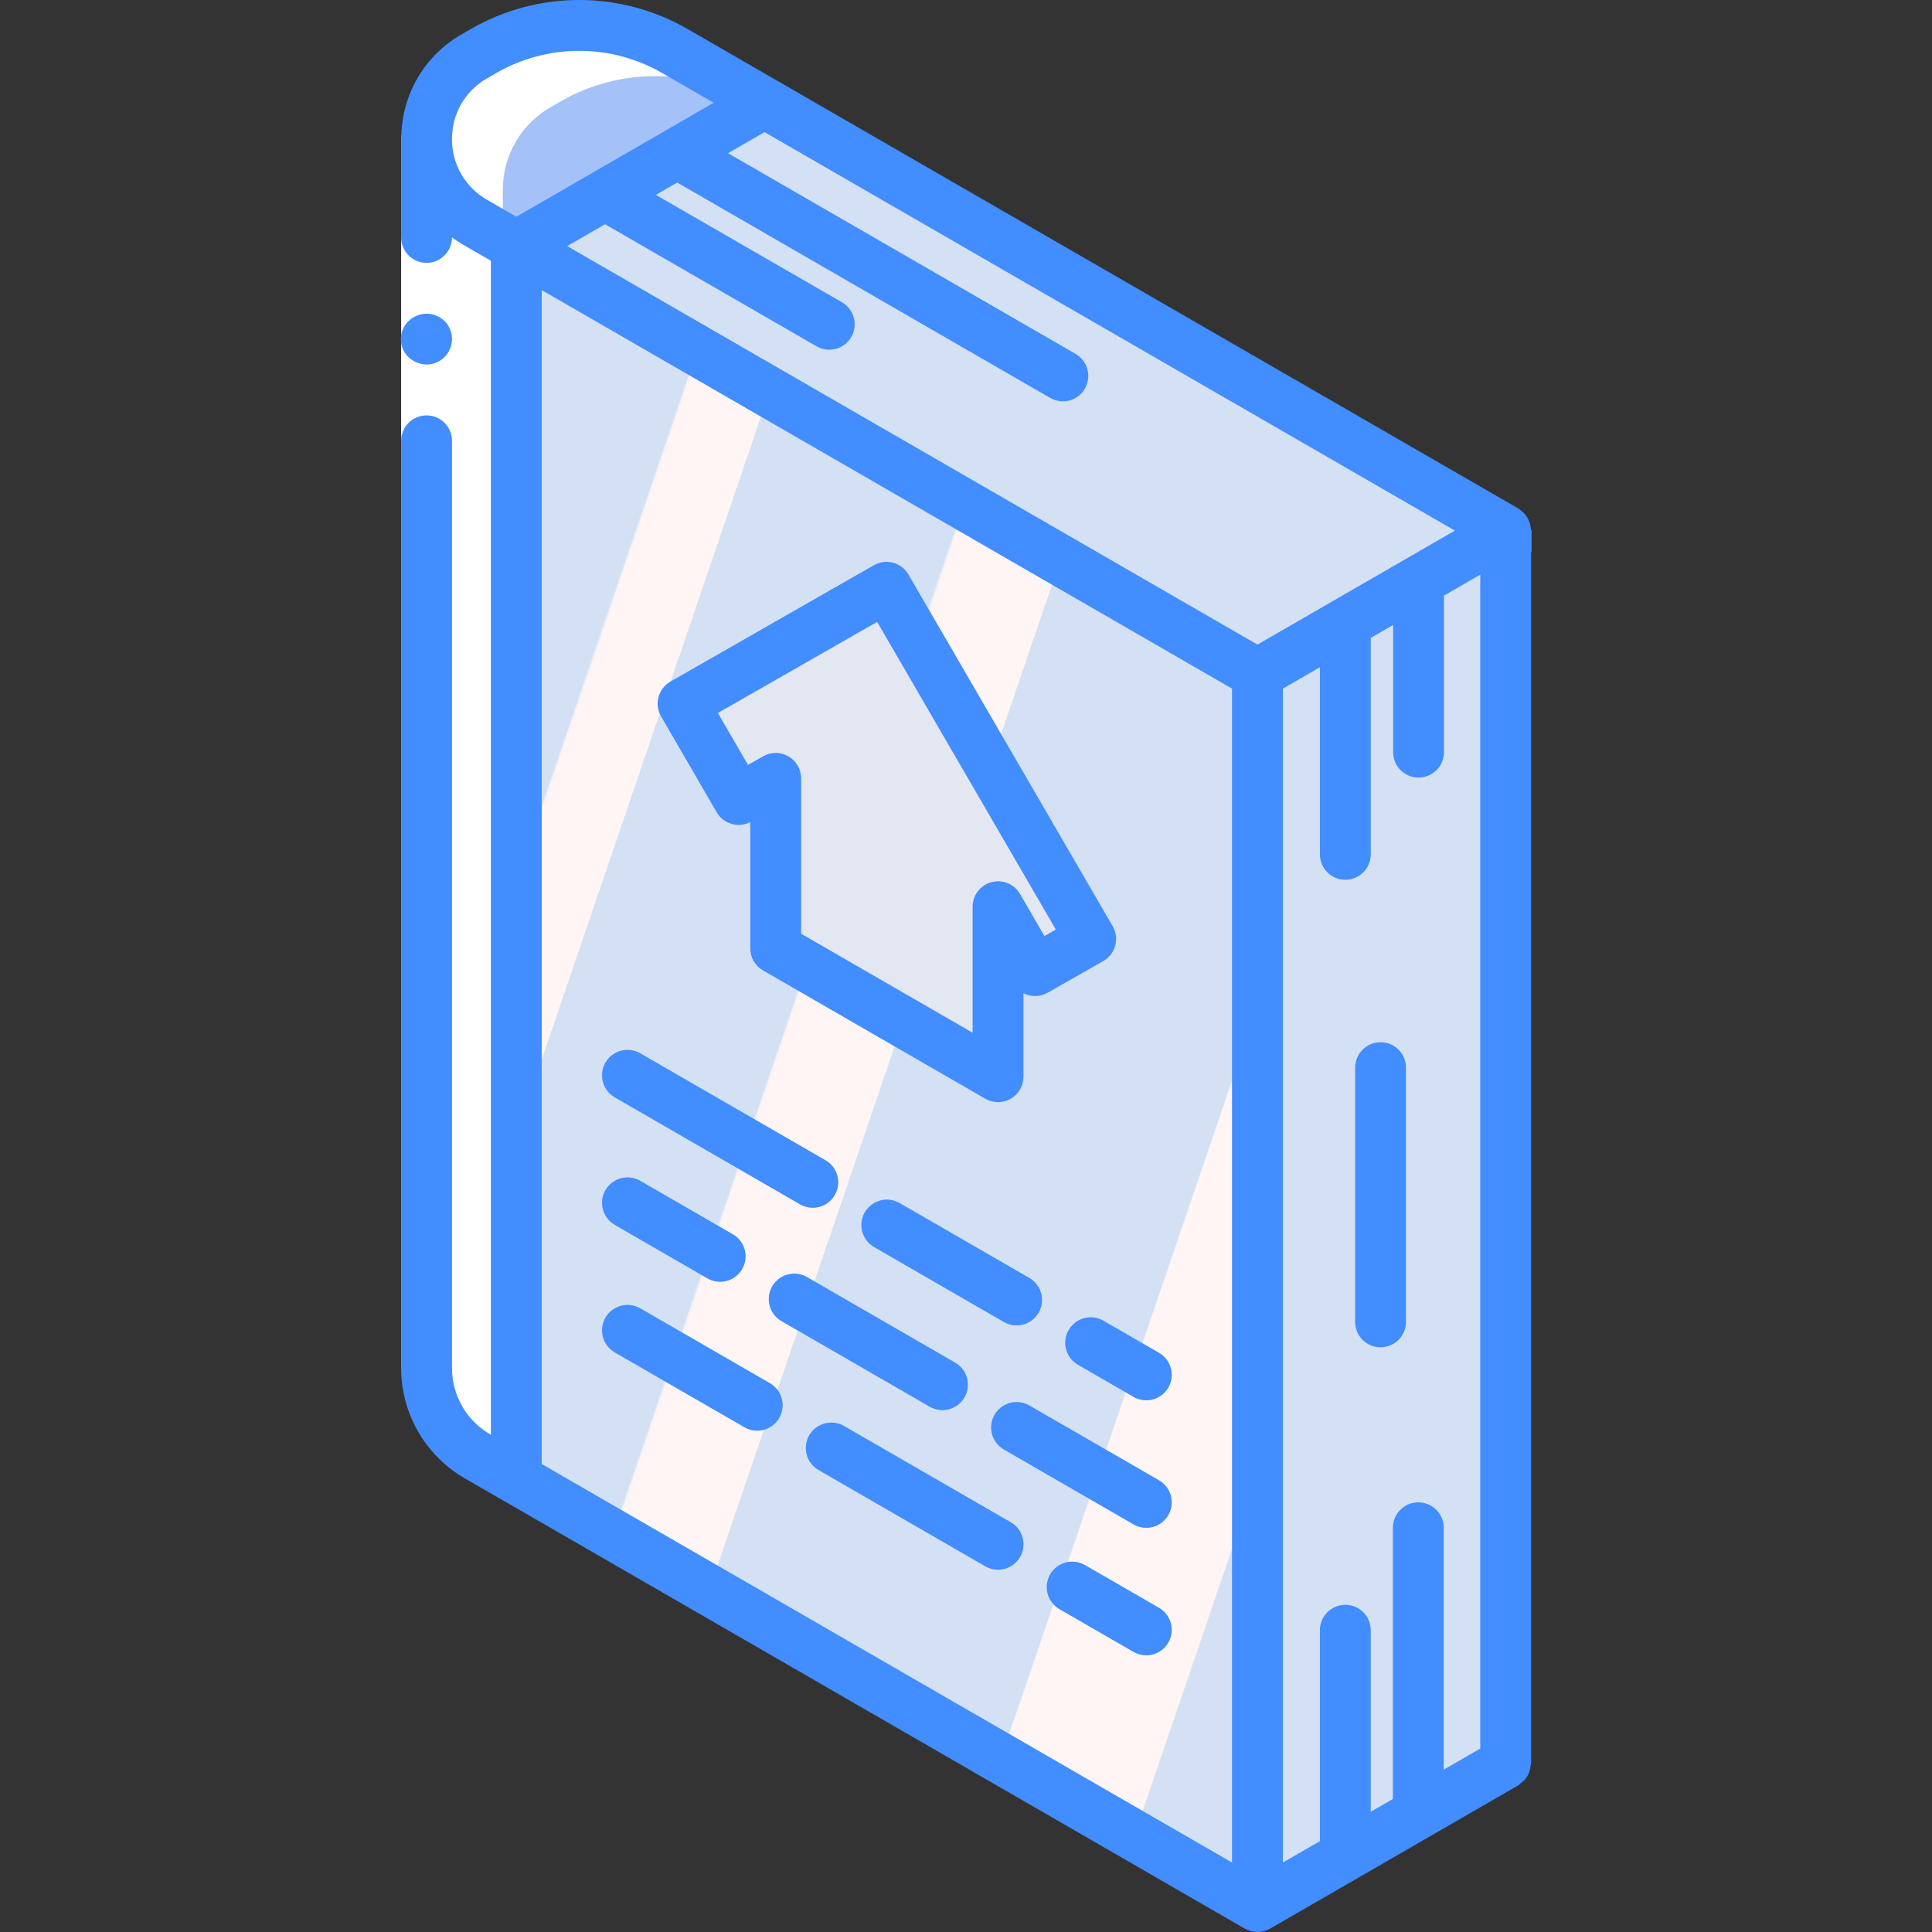 <?xml version="1.0" encoding="iso-8859-1"?>
<!-- Generator: Adobe Illustrator 19.0.0, SVG Export Plug-In . SVG Version: 6.00 Build 0)  -->
<svg version="1.1" id="Capa_1" xmlns="http://www.w3.org/2000/svg" xmlns:xlink="http://www.w3.org/1999/xlink" x="0px" y="0px"
	 viewBox="0 0 511.978 511.978" style="enable-background:new 0 0 511.978 511.978;" xml:space="preserve">
<rect x="0" y="0" width="511.978" height="511.978" fill="#333333" stroke="none"/>
<g>
	<g transform="translate(1)">
		<path style="fill:#D4E1F4;" d="M398.02,140.576v326.669l-16.438,9.499l-13.474,7.747l-5.86,3.436l-13.474,7.747l-16.573,9.566
			L135.822,391.86l-10.307-5.928c-8.34-4.831-13.474-13.739-13.474-23.377V36.896c-0.052-9.07,4.789-17.465,12.666-21.962
			l2.424-1.415c15.662-9.095,34.999-9.095,50.661,0l23.781,13.743L398.02,140.576z"/>
		
			<linearGradient id="SVGID_1_" gradientUnits="userSpaceOnUse" x1="-49.841" y1="652.633" x2="-48.621" y2="651.69" gradientTransform="matrix(196.379 0 0 -440.05 9901.933 287269.375)">
			<stop  offset="0" style="stop-color:#D4E1F4"/>
			<stop  offset="0.172" style="stop-color:#D4E1F4"/>
			<stop  offset="0.2" style="stop-color:#D4E1F4"/>
			<stop  offset="0.2" style="stop-color:#DAE4F4"/>
			<stop  offset="0.201" style="stop-color:#EBEBF4"/>
			<stop  offset="0.201" style="stop-color:#F6F1F4"/>
			<stop  offset="0.202" style="stop-color:#FDF4F4"/>
			<stop  offset="0.205" style="stop-color:#FFF5F4"/>
			<stop  offset="0.252" style="stop-color:#FFF5F4"/>
			<stop  offset="0.26" style="stop-color:#FFF5F4"/>
			<stop  offset="0.26" style="stop-color:#D4E1F4"/>
			<stop  offset="0.397" style="stop-color:#D4E1F4"/>
			<stop  offset="0.42" style="stop-color:#D4E1F4"/>
			<stop  offset="0.42" style="stop-color:#DAE4F4"/>
			<stop  offset="0.421" style="stop-color:#EBEBF4"/>
			<stop  offset="0.421" style="stop-color:#F6F1F4"/>
			<stop  offset="0.422" style="stop-color:#FDF4F4"/>
			<stop  offset="0.425" style="stop-color:#FFF5F4"/>
			<stop  offset="0.489" style="stop-color:#FFF5F4"/>
			<stop  offset="0.5" style="stop-color:#FFF5F4"/>
			<stop  offset="0.5" style="stop-color:#F9F2F4"/>
			<stop  offset="0.5" style="stop-color:#E8EBF4"/>
			<stop  offset="0.5" style="stop-color:#DDE5F4"/>
			<stop  offset="0.5" style="stop-color:#D6E2F4"/>
			<stop  offset="0.501" style="stop-color:#D4E1F4"/>
			<stop  offset="0.706" style="stop-color:#D4E1F4"/>
			<stop  offset="0.74" style="stop-color:#D4E1F4"/>
			<stop  offset="0.741" style="stop-color:#FFF5F4"/>
			<stop  offset="0.835" style="stop-color:#FFF5F4"/>
			<stop  offset="0.85" style="stop-color:#FFF5F4"/>
			<stop  offset="0.851" style="stop-color:#D4E1F4"/>
		</linearGradient>
		<polygon style="fill:url(#SVGID_1_);" points="332.204,178.571 332.204,505.241 135.825,391.86 135.825,65.19 		"/>
		<polygon style="fill:#D4E1F4;" points="398.022,140.576 398.022,140.643 332.204,178.571 135.825,65.19 153.273,55.085 
			166.679,47.405 172.473,44.037 185.879,36.289 201.576,27.262 		"/>
		<polygon style="fill:#E3E7F2;" points="263.481,240.281 263.481,285.337 204.561,251.316 204.561,206.267 194.738,211.858 
			180.012,186.46 233.913,155.632 288.03,248.823 273.297,257.217 		"/>
		<g>
			<path style="fill:#A4C2F7;" d="M214.373,320.043c-1.18,0.001-2.34-0.31-3.362-0.901l-49.099-28.349
				c-2.086-1.203-3.372-3.427-3.372-5.835c-0.001-2.408,1.284-4.633,3.369-5.837c2.086-1.204,4.655-1.203,6.74,0.002l49.099,28.349
				c2.643,1.525,3.931,4.635,3.14,7.582C220.097,318,217.424,320.048,214.373,320.043z"/>
			<path style="fill:#A4C2F7;" d="M268.385,351.228c-1.18,0.001-2.34-0.31-3.362-0.901l-34.375-19.849
				c-2.086-1.203-3.372-3.427-3.372-5.835c-0.001-2.408,1.284-4.633,3.369-5.837c2.086-1.204,4.655-1.203,6.74,0.002l34.375,19.849
				c2.643,1.525,3.931,4.635,3.14,7.582C274.11,349.184,271.437,351.232,268.385,351.228z"/>
			<path style="fill:#A4C2F7;" d="M302.754,371.07c-1.18,0.001-2.34-0.31-3.362-0.901l-14.73-8.507
				c-3.221-1.861-4.324-5.98-2.464-9.202s5.978-4.327,9.201-2.469l14.73,8.507c2.643,1.525,3.931,4.635,3.14,7.582
				C308.478,369.027,305.805,371.074,302.754,371.07z"/>
			<path style="fill:#A4C2F7;" d="M302.754,404.859c-1.18,0.001-2.34-0.31-3.362-0.901l-34.369-19.842
				c-2.086-1.203-3.372-3.427-3.372-5.835s1.284-4.633,3.369-5.837c2.086-1.204,4.655-1.203,6.74,0.002l34.368,19.842
				c2.643,1.525,3.931,4.635,3.14,7.582C308.478,402.816,305.805,404.863,302.754,404.859L302.754,404.859z"/>
			<path style="fill:#A4C2F7;" d="M248.741,373.675c-1.18,0.001-2.34-0.31-3.362-0.901l-39.276-22.678
				c-2.086-1.203-3.372-3.427-3.372-5.835c-0.001-2.408,1.284-4.633,3.369-5.837c2.086-1.204,4.655-1.203,6.74,0.002l39.276,22.678
				c2.643,1.525,3.931,4.635,3.14,7.582S251.792,373.679,248.741,373.675z"/>
			<path style="fill:#A4C2F7;" d="M189.82,339.662c-1.18,0.001-2.34-0.31-3.362-0.901l-24.546-14.178
				c-2.086-1.203-3.372-3.427-3.372-5.835c-0.001-2.408,1.284-4.633,3.369-5.837c2.086-1.204,4.655-1.203,6.74,0.002l24.546,14.178
				c2.643,1.525,3.931,4.635,3.14,7.582C195.544,337.619,192.871,339.666,189.82,339.662z"/>
			<path style="fill:#A4C2F7;" d="M199.642,379.122c-1.18,0.001-2.34-0.31-3.362-0.901l-34.369-19.842
				c-2.086-1.203-3.372-3.427-3.372-5.835s1.284-4.633,3.369-5.837s4.655-1.203,6.74,0.002l34.368,19.842
				c2.643,1.525,3.931,4.635,3.14,7.582C205.366,377.079,202.693,379.126,199.642,379.122L199.642,379.122z"/>
			<path style="fill:#A4C2F7;" d="M263.471,415.971c-1.18,0.001-2.34-0.31-3.362-0.901l-44.191-25.513
				c-2.086-1.203-3.372-3.427-3.372-5.835c-0.001-2.408,1.284-4.633,3.369-5.837c2.086-1.204,4.655-1.203,6.74,0.002l44.191,25.513
				c2.643,1.525,3.931,4.635,3.14,7.582C269.196,413.928,266.523,415.975,263.471,415.971L263.471,415.971z"/>
			<path style="fill:#A4C2F7;" d="M302.754,438.649c-1.18,0.001-2.34-0.31-3.362-0.901l-19.638-11.336
				c-2.086-1.203-3.372-3.427-3.372-5.835c-0.001-2.408,1.284-4.633,3.369-5.837c2.086-1.204,4.655-1.203,6.74,0.002l19.638,11.336
				c2.643,1.525,3.931,4.635,3.14,7.582C308.478,436.605,305.805,438.653,302.754,438.649z"/>
			<path style="fill:#A4C2F7;" d="M201.574,27.262L135.822,65.19l-11.115-6.4c-7.837-4.521-12.666-12.881-12.666-21.928
				s4.829-17.408,12.666-21.928l2.424-1.415c15.662-9.095,34.999-9.095,50.661,0L201.574,27.262z"/>
		</g>
		<path style="fill:#D4E1F4;" d="M135.822,65.19V391.86l-10.307-5.928c-8.34-4.831-13.474-13.739-13.474-23.377l0-325.659
			c-0.017,9.044,4.818,17.401,12.666,21.895L135.822,65.19z"/>
	</g>
	<path style="fill:#FFFFFF;" d="M133.252,376.028V50.369c-0.052-9.07,4.789-17.465,12.666-21.962l2.424-1.415
		c15.662-9.095,34.999-9.095,50.661,0l23.781,13.743l182.973,105.542v-5.702L209.31,27.262l-23.781-13.743
		c-15.662-9.095-34.999-9.095-50.661,0l-2.424,1.415c-7.877,4.497-12.718,12.892-12.666,21.962v325.659
		c0,9.638,5.134,18.546,13.474,23.377l2.567,1.477C134.142,383.848,133.265,379.964,133.252,376.028z"/>
	<g>
		<polygon style="fill:#FFFFFF;" points="119.774,35.973 119.774,123.552 119.774,362.581 106.3,362.581 106.3,123.552 
			106.3,35.973 		"/>
		<g>
			<path style="fill:#428DFF;" d="M189.913,215.241c1.801,3.103,5.717,4.251,8.908,2.612v33.467
				c-0.001,2.407,1.284,4.632,3.368,5.835l58.921,34.013c2.085,1.204,4.653,1.203,6.737,0c2.084-1.204,3.368-3.428,3.368-5.835
				v-22.132c2.024,1.05,4.442,1,6.421-0.132l14.73-8.388c1.561-0.889,2.703-2.364,3.171-4.099c0.468-1.734,0.224-3.584-0.678-5.138
				l-54.118-93.197c-1.859-3.204-5.956-4.306-9.171-2.467l-53.901,30.829c-1.558,0.89-2.697,2.365-3.164,4.098
				s-0.223,3.58,0.677,5.133L189.913,215.241z M232.446,164.8l47.349,81.533l-3.02,1.717l-6.467-11.151
				c-1.529-2.635-4.637-3.917-7.579-3.125c-2.942,0.792-4.987,3.46-4.987,6.507v33.388l-45.447-26.237v-41.165
				c-0.001-2.4-1.277-4.618-3.352-5.824c-2.075-1.206-4.634-1.218-6.72-0.031l-4.007,2.283l-7.974-13.757L232.446,164.8z"/>
			<path style="fill:#428DFF;" d="M162.913,290.794l49.099,28.349c3.223,1.858,7.341,0.753,9.201-2.469
				c1.86-3.222,0.757-7.341-2.464-9.202l-49.099-28.349c-2.085-1.205-4.654-1.206-6.74-0.002c-2.086,1.204-3.37,3.429-3.369,5.837
				C159.541,287.366,160.827,289.591,162.913,290.794z"/>
			<path style="fill:#428DFF;" d="M266.025,350.326c2.085,1.205,4.654,1.206,6.74,0.002c2.086-1.204,3.37-3.429,3.369-5.837
				c-0.001-2.408-1.286-4.633-3.372-5.835l-34.375-19.849c-2.085-1.205-4.654-1.206-6.74-0.002c-2.086,1.204-3.37,3.429-3.369,5.837
				c0.001,2.408,1.286,4.633,3.372,5.835L266.025,350.326z"/>
			<path style="fill:#428DFF;" d="M283.196,352.458c-0.894,1.548-1.136,3.387-0.673,5.113s1.592,3.198,3.141,4.091l14.73,8.507
				c2.085,1.205,4.654,1.206,6.74,0.002c2.086-1.204,3.37-3.429,3.369-5.837s-1.286-4.633-3.372-5.835l-14.73-8.507
				c-1.547-0.895-3.387-1.138-5.114-0.675C285.559,349.779,284.088,350.909,283.196,352.458z"/>
			<path style="fill:#428DFF;" d="M307.13,392.287l-34.368-19.842c-2.085-1.205-4.654-1.206-6.74-0.002
				c-2.086,1.204-3.37,3.429-3.369,5.837c0.001,2.408,1.286,4.633,3.372,5.835l34.368,19.842c2.085,1.205,4.654,1.206,6.74,0.002
				c2.086-1.204,3.37-3.429,3.369-5.837S309.216,393.49,307.13,392.287z"/>
			<path style="fill:#428DFF;" d="M204.636,340.892c-0.894,1.548-1.136,3.387-0.673,5.113c0.463,1.726,1.592,3.198,3.14,4.091
				l39.276,22.678c3.223,1.858,7.341,0.753,9.201-2.469c1.86-3.222,0.757-7.341-2.464-9.202l-39.276-22.678
				c-1.547-0.895-3.387-1.139-5.114-0.676C207,338.212,205.528,339.343,204.636,340.892z"/>
			<path style="fill:#428DFF;" d="M162.913,324.583l24.546,14.178c3.223,1.858,7.341,0.753,9.201-2.469
				c1.86-3.222,0.757-7.341-2.464-9.202l-24.546-14.178c-2.085-1.205-4.654-1.206-6.74-0.002c-2.086,1.204-3.37,3.429-3.369,5.837
				C159.541,321.156,160.827,323.38,162.913,324.583L162.913,324.583z"/>
			<path style="fill:#428DFF;" d="M162.913,358.379l34.368,19.842c2.085,1.205,4.654,1.206,6.74,0.002
				c2.086-1.204,3.37-3.429,3.369-5.837c-0.001-2.408-1.286-4.633-3.372-5.835l-34.368-19.842c-2.085-1.205-4.654-1.206-6.74-0.002
				s-3.37,3.429-3.369,5.837C159.541,354.952,160.826,357.176,162.913,358.379L162.913,358.379z"/>
			<path style="fill:#428DFF;" d="M267.847,403.399l-44.191-25.513c-2.085-1.205-4.654-1.206-6.74-0.002s-3.37,3.429-3.369,5.837
				c0.001,2.408,1.286,4.633,3.372,5.835l44.191,25.513c3.223,1.858,7.341,0.753,9.201-2.469
				C272.171,409.379,271.068,405.26,267.847,403.399z"/>
			<path style="fill:#428DFF;" d="M307.13,426.076l-19.638-11.336c-2.085-1.205-4.654-1.206-6.74-0.002
				c-2.086,1.204-3.37,3.429-3.369,5.837s1.286,4.633,3.372,5.835l19.638,11.336c2.085,1.205,4.654,1.206,6.74,0.002
				c2.086-1.204,3.37-3.429,3.369-5.837S309.216,427.279,307.13,426.076z"/>
			<path style="fill:#428DFF;" d="M106.301,362.581v0.002c0.019,12.033,6.437,23.147,16.849,29.178l10.316,5.954l0.114,0.047
				l196.274,113.315l0.025,0.01c0.375,0.198,0.768,0.36,1.174,0.484c0.153,0.053,0.294,0.141,0.45,0.183
				c0.381,0.084,0.769,0.134,1.159,0.151c0.189,0.016,0.372,0.073,0.561,0.073l0.003,0l0.003,0c1.18,0.001,2.34-0.31,3.362-0.901
				l65.776-37.98c0.212-0.164,0.413-0.342,0.602-0.531c0.393-0.276,0.754-0.595,1.077-0.95c0.873-0.971,1.407-2.199,1.523-3.499
				c0.077-0.281,0.135-0.567,0.173-0.856V140.596c0-0.189-0.058-0.364-0.073-0.55c-0.016-0.178-0.04-0.345-0.07-0.523
				c-0.261-1.625-1.116-3.096-2.398-4.127c-0.109-0.088-0.212-0.169-0.326-0.249c-0.173-0.123-0.316-0.279-0.502-0.386
				L205.972,21.399l-0.016-0.005L182.169,7.662c-17.761-10.218-39.617-10.216-57.375,0.007l-2.474,1.428
				c-9.678,5.527-15.742,15.732-15.969,26.875h-0.051v0.78l-0.007,0.108l0.007,0.107v25.951c0,3.721,3.016,6.737,6.737,6.737
				c3.721,0,6.737-3.016,6.737-6.737v-0.004c0.831,0.588,1.655,1.184,2.553,1.702l7.757,4.478v311.109l-0.197-0.114
				c-6.248-3.618-10.099-10.286-10.112-17.506V116.813c0-3.721-3.016-6.737-6.737-6.737s-6.737,3.016-6.737,6.737L106.301,362.581z
				 M160.332,59.427l56.055,32.347c2.085,1.205,4.654,1.206,6.74,0.002c2.086-1.204,3.37-3.429,3.369-5.837
				s-1.286-4.633-3.372-5.835l-49.317-28.458l5.653-3.265l98.836,57.072c2.085,1.205,4.654,1.206,6.74,0.002
				c2.086-1.204,3.37-3.429,3.369-5.837c-0.001-2.408-1.286-4.633-3.372-5.835l-92.101-53.182l9.67-5.586l182.943,105.591
				l-52.323,30.212L150.31,65.216L160.332,59.427z M392.268,463.366l-9.684,5.592v-64.099c0-3.721-3.016-6.737-6.737-6.737
				s-6.737,3.016-6.737,6.737v71.879l-5.862,3.385v-48.112c0-3.721-3.016-6.737-6.737-6.737c-3.721,0-6.737,3.016-6.737,6.737
				v55.892l-9.816,5.668V182.487l9.816-5.668v49.586c0,3.721,3.016,6.737,6.737,6.737c3.721,0,6.737-3.016,6.737-6.737v-57.367
				l5.928-3.423v33.704c0,3.721,3.016,6.737,6.737,6.737c3.721,0,6.737-3.016,6.737-6.737v-41.483l9.618-5.554V463.366z
				 M326.485,493.57L143.557,387.965V76.879l182.928,105.606L326.485,493.57z M119.775,36.907v-0.108
				c-0.023-6.627,3.524-12.753,9.283-16.032l2.474-1.428c13.588-7.822,30.311-7.825,43.901-0.007l13.691,7.902L136.84,57.438
				l-7.776-4.493C123.301,49.666,119.751,43.537,119.775,36.907z"/>
			<path style="fill:#428DFF;" d="M113.038,96.602c2.724-0.011,5.176-1.654,6.22-4.17c1.045-2.516,0.478-5.413-1.437-7.35
				l-1.01-0.809c-0.376-0.256-0.784-0.461-1.214-0.609c-0.382-0.194-0.791-0.329-1.214-0.401c-0.445-0.076-0.894-0.121-1.345-0.135
				c-1.784,0.025-3.492,0.723-4.783,1.954c-1.634,1.575-2.352,3.875-1.902,6.099c0.45,2.224,2.004,4.065,4.122,4.881
				C111.286,96.408,112.156,96.592,113.038,96.602z"/>
			<path style="fill:#428DFF;" d="M365.847,276.188c-1.787-0.001-3.501,0.708-4.765,1.972c-1.264,1.264-1.973,2.978-1.972,4.765
				v67.368c0,3.721,3.016,6.737,6.737,6.737s6.737-3.016,6.737-6.737v-67.368c0.001-1.787-0.708-3.501-1.972-4.765
				C369.348,276.897,367.634,276.187,365.847,276.188z"/>
		</g>
	</g>
</g>
<g>
</g>
<g>
</g>
<g>
</g>
<g>
</g>
<g>
</g>
<g>
</g>
<g>
</g>
<g>
</g>
<g>
</g>
<g>
</g>
<g>
</g>
<g>
</g>
<g>
</g>
<g>
</g>
<g>
</g>
</svg>
